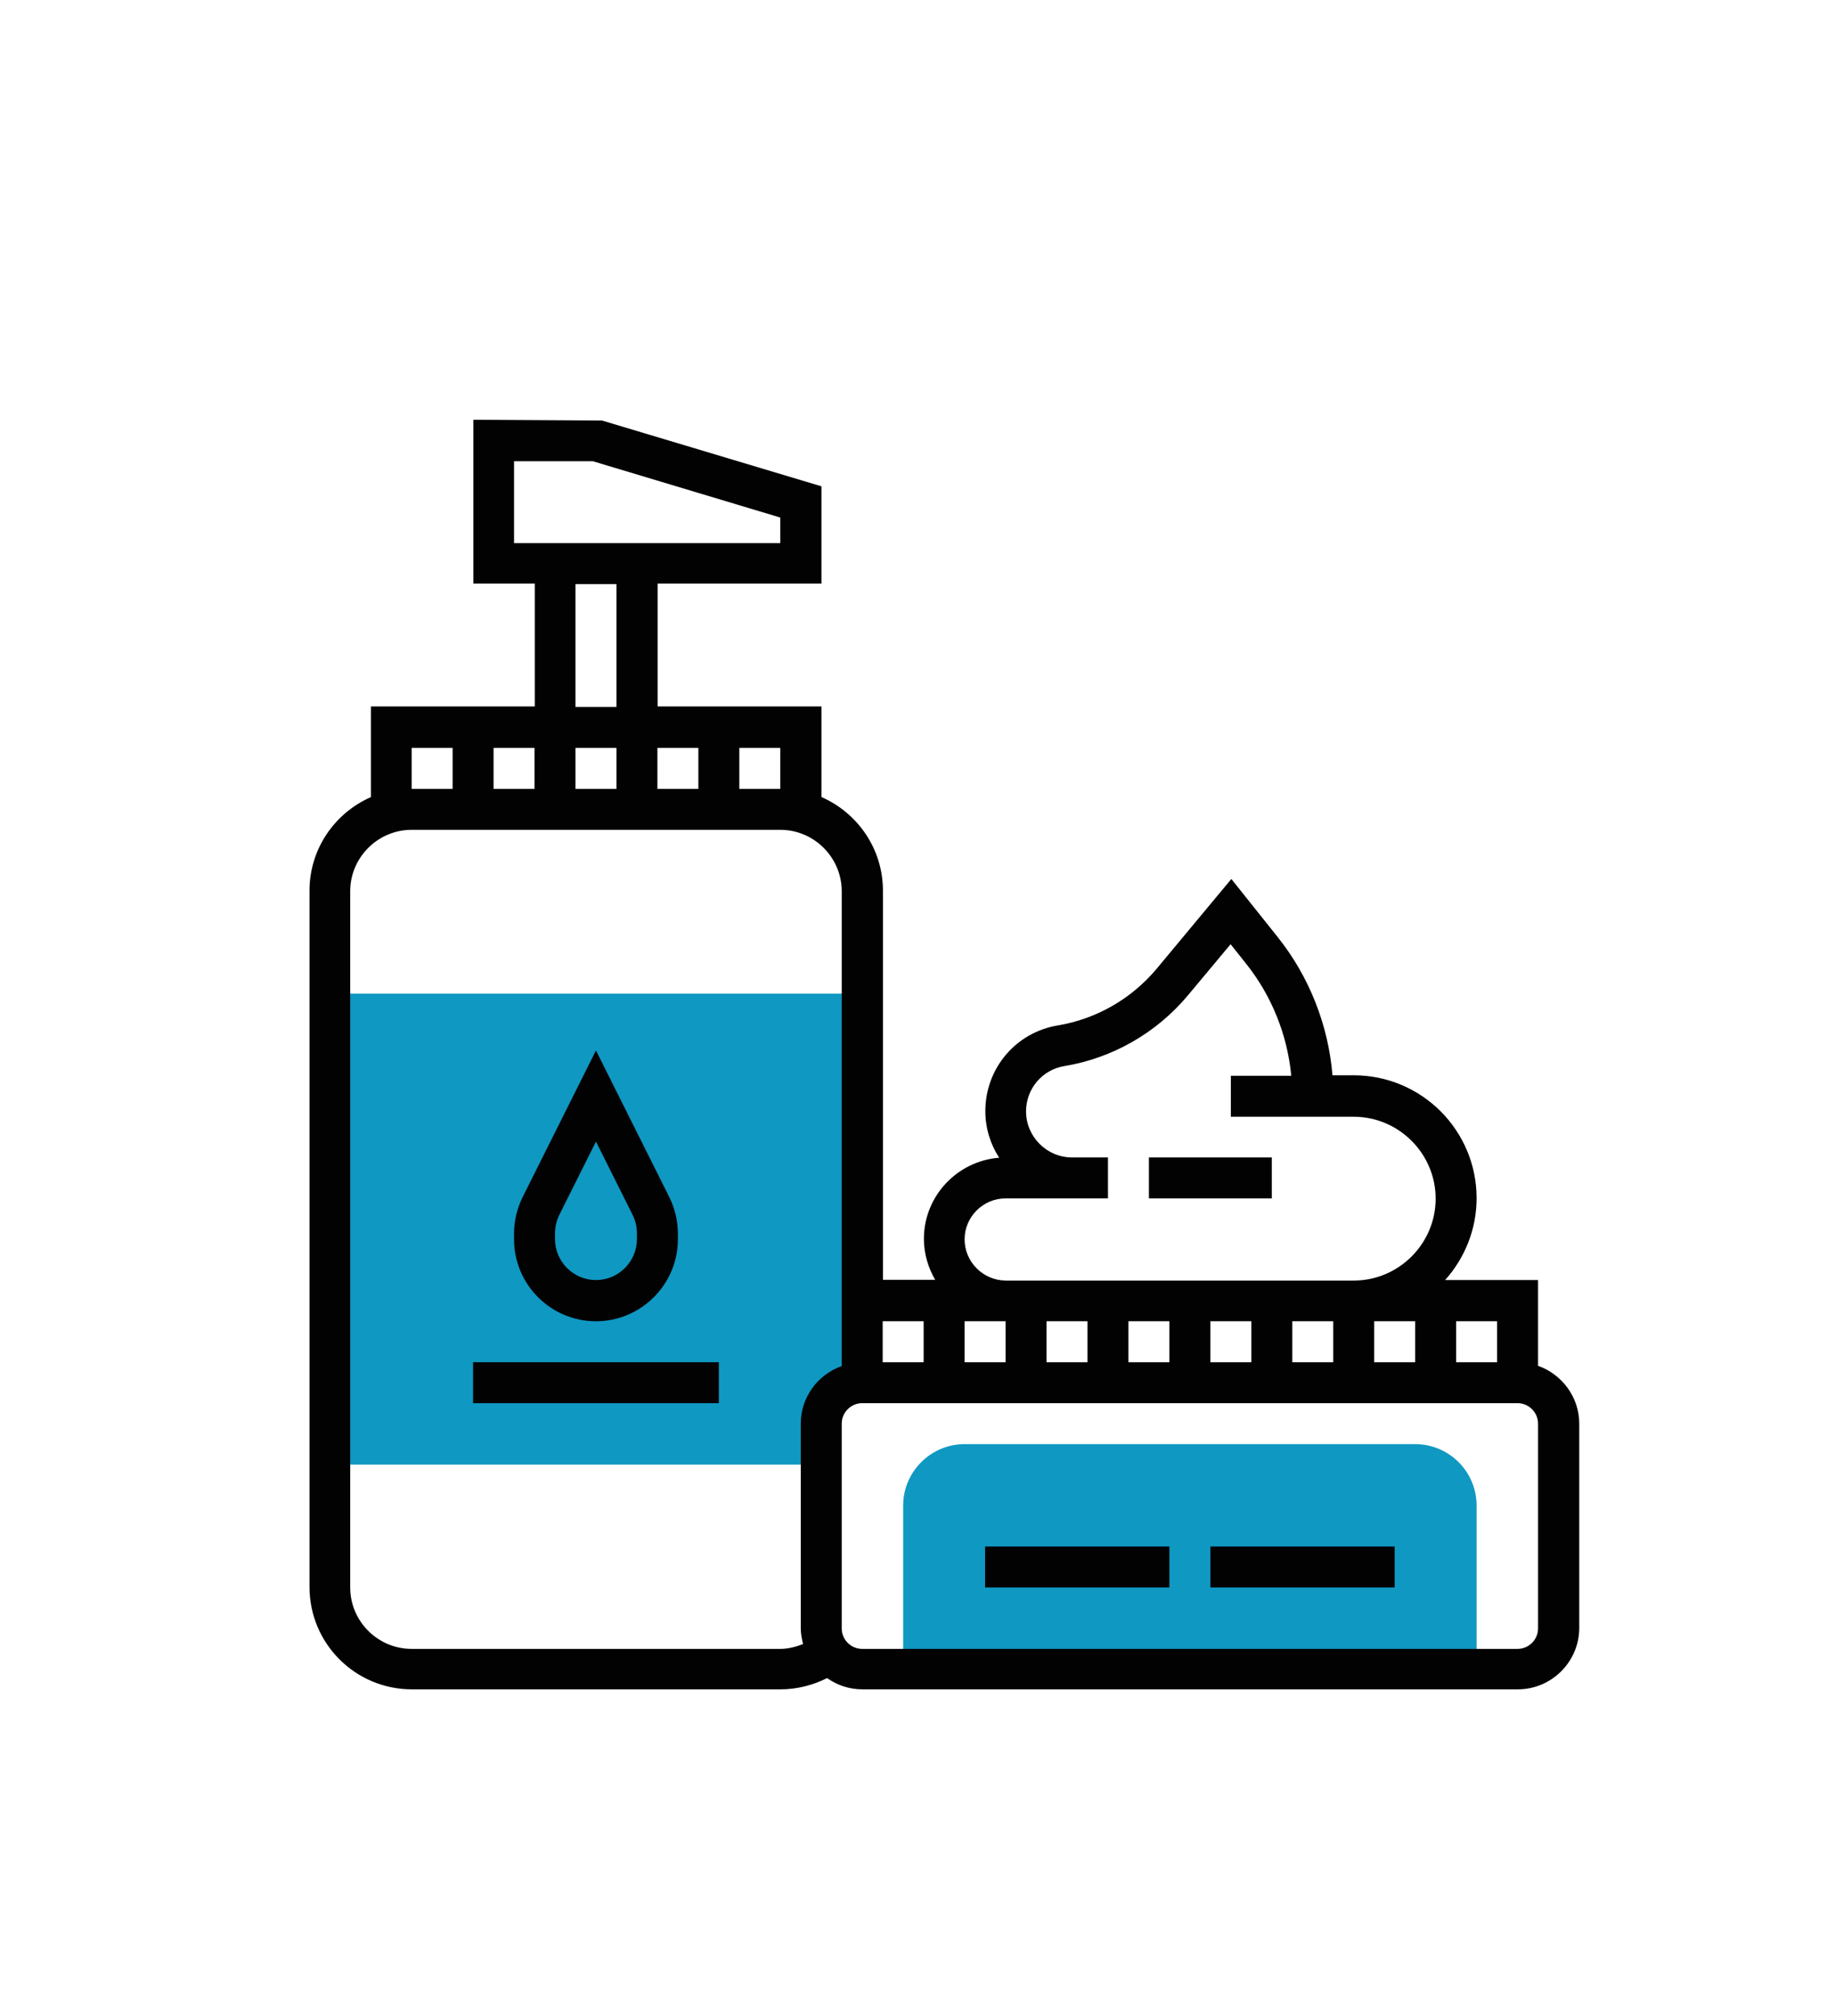 <?xml version="1.0" encoding="UTF-8"?> <!-- Generator: Adobe Illustrator 24.0.1, SVG Export Plug-In . SVG Version: 6.00 Build 0) --> <svg xmlns="http://www.w3.org/2000/svg" xmlns:xlink="http://www.w3.org/1999/xlink" id="Calque_1" x="0px" y="0px" viewBox="0 0 716.8 787.5" style="enable-background:new 0 0 716.8 787.5;" xml:space="preserve"> <style type="text/css"> .st0{fill:#C4C4C4;} .st1{fill:#B2D3EA;} .st2{fill:#3A6DAC;} .st3{fill:#D5ECFB;} .st4{fill:#FFFFFF;} .st5{fill:#5793CE;} .st6{fill:#33A5C0;} .st7{fill:#177EA1;} .st8{fill:#93C020;} .st9{fill:#91C024;} .st10{fill:#0F98C2;} .st11{fill:#92C020;} .st12{fill:#020203;} .st13{fill:#343434;} .st14{fill:none;} .st15{fill:none;stroke:#CCCCCB;stroke-width:4;stroke-miterlimit:10;} .st16{fill:none;stroke:#90BF24;stroke-width:3;stroke-linecap:round;stroke-miterlimit:10;} .st17{fill:none;stroke:#90BF24;stroke-width:3;stroke-linecap:round;stroke-miterlimit:10;stroke-dasharray:0,9.927;} .st18{fill:none;stroke:#90BF24;stroke-width:3;stroke-linecap:round;stroke-miterlimit:10;stroke-dasharray:0,10.005;} .st19{fill:#90BF24;} .st20{opacity:0.7;} .st21{fill:none;stroke:#90BF24;stroke-width:3;stroke-linecap:round;stroke-miterlimit:10;stroke-dasharray:0,10.069;} .st22{fill:none;stroke:#90BF24;stroke-width:3;stroke-linecap:round;stroke-miterlimit:10;stroke-dasharray:0,10.002;} .st23{fill:none;stroke:#90BF24;stroke-width:3;stroke-linecap:round;stroke-miterlimit:10;stroke-dasharray:0,10.287;} .st24{fill:none;stroke:#90BF24;stroke-width:3;stroke-linecap:round;stroke-miterlimit:10;stroke-dasharray:0,10;} .st25{fill:none;stroke:#90BF24;stroke-width:3;stroke-linecap:round;stroke-miterlimit:10;stroke-dasharray:0,9.972;} .st26{fill:#0696C0;} .st27{fill:#90BF24;stroke:#FFFFFF;stroke-width:2;stroke-miterlimit:10;} .st28{fill:#ECEDEF;} .st29{fill:#CCCCCB;} .st30{fill:#FFFFFF;stroke:#FFFFFF;stroke-miterlimit:10;} .st31{fill:#EEEEEE;} .st32{fill:#5B8585;} .st33{fill:#8FBB9A;} .st34{fill:#799C2B;} .st35{opacity:0.1;fill:#010202;} .st36{fill:#09788A;} .st37{fill:#187F9F;} .st38{fill:#D4D4D3;} .st39{fill:#E9E8E9;} .st40{fill:#0D5E71;} .st41{fill:#20B2D4;} .st42{fill:#59BFC9;} .st43{fill:#ED7308;} .st44{fill:url(#SVGID_1_);} .st45{fill:url(#SVGID_2_);} .st46{fill:url(#SVGID_3_);} .st47{fill:url(#SVGID_4_);} .st48{fill:url(#SVGID_5_);} </style> <g> <path class="st10" d="M552.8,564.2h-176c-13.2,0-24,10.8-24,24v64h224v-64C576.8,574.9,566,564.2,552.8,564.2z"></path> <path class="st10" d="M320.8,556.2c0-8.8,7.2-16,16-16v-152h-208v184h192V556.2z"></path> </g> <path class="st12" d="M600.8,533.6v-33.5h-36.3c7.6-8.5,12.3-19.7,12.3-32c0-26.5-21.5-48-48-48h-8.3c-1.6-19.6-9.1-38.6-21.4-54 l-18.1-22.7l-29.2,35.1c-9.8,11.7-23.5,19.6-38.5,22.1c-16.5,2.7-28.4,16.8-28.4,33.5c0,6.7,2,13,5.4,18.2 c-16.4,1.3-29.4,15-29.4,31.7c0,5.9,1.7,11.3,4.4,16h-20.4v-152c0-16.4-9.9-30.4-24-36.6v-35.4h-64v-48h64v-38l-85.7-25.7l-50.3-0.3 v64h24v48h-64v35.4c-14.1,6.2-24,20.2-24,36.6v272c0,22.1,17.9,40,40,40h144c6.4,0,12.6-1.6,18.2-4.4c3.9,2.8,8.7,4.4,13.8,4.4h256 c13.2,0,24-10.8,24-24v-80C616.8,545.7,610.1,536.9,600.8,533.6z M584.8,532.2h-16v-16h16V532.2z M392.8,516.2v16h-16v-16H392.8z M408.8,516.2h16v16h-16V516.2z M440.8,516.2h16v16h-16V516.2z M472.8,516.2h16v16h-16V516.2z M504.8,516.2h16v16h-16V516.2z M536.8,516.2h16v16h-16V516.2z M376.8,484.2c0-8.8,7.2-16,16-16h26h6h8v-16h-8h-6c-9.9,0-18-8.1-18-18c0-8.8,6.3-16.3,15-17.7 c18.8-3.1,36-13,48.2-27.6l16.7-20l5.9,7.4c10.1,12.6,16.3,28,17.8,44h-23.6v16h48c17.6,0,32,14.4,32,32s-14.4,32-32,32h-8h-128 C384,500.2,376.8,493,376.8,484.2z M360.8,516.2v16h-16v-16H360.8z M304.8,308.2h-16v-16h16V308.2z M192.8,308.2v-16h16v16H192.8z M224.8,292.2h16v16h-16V292.2z M256.8,292.2h16v16h-16V292.2z M200.8,180.2h30.8l73.2,22v10h-104V180.2z M224.8,228.2h16v48h-16 V228.2z M160.8,292.2h16v16h-16V292.2z M160.8,644.2c-13.2,0-24-10.8-24-24v-272c0-13.2,10.8-24,24-24h144c13.2,0,24,10.8,24,24 v185.5c-9.3,3.3-16,12.1-16,22.5v80c0,2.1,0.4,4.1,0.9,6.1c-2.8,1.1-5.8,1.9-8.9,1.9H160.8z M600.8,636.2c0,4.4-3.6,8-8,8h-256 c-4.4,0-8-3.6-8-8v-80c0-4.4,3.6-8,8-8h256c4.4,0,8,3.6,8,8V636.2z"></path> <rect x="448.8" y="452.2" class="st12" width="48" height="16"></rect> <rect x="384.8" y="604.2" class="st12" width="72" height="16"></rect> <rect x="472.8" y="604.2" class="st12" width="72" height="16"></rect> <rect x="184.8" y="532.2" class="st12" width="96" height="16"></rect> <path class="st12" d="M232.8,516.2c17.6,0,32-14.4,32-32v-2.3c0-4.9-1.2-9.9-3.4-14.3l-28.6-57.2l-28.6,57.2 c-2.2,4.4-3.4,9.4-3.4,14.3v2.3C200.8,501.8,215.1,516.2,232.8,516.2z M216.8,481.8c0-2.5,0.6-4.9,1.7-7.2l14.3-28.6l14.3,28.6 c1.1,2.2,1.7,4.7,1.7,7.2v2.3c0,8.8-7.2,16-16,16c-8.8,0-16-7.2-16-16V481.8z"></path> </svg> 